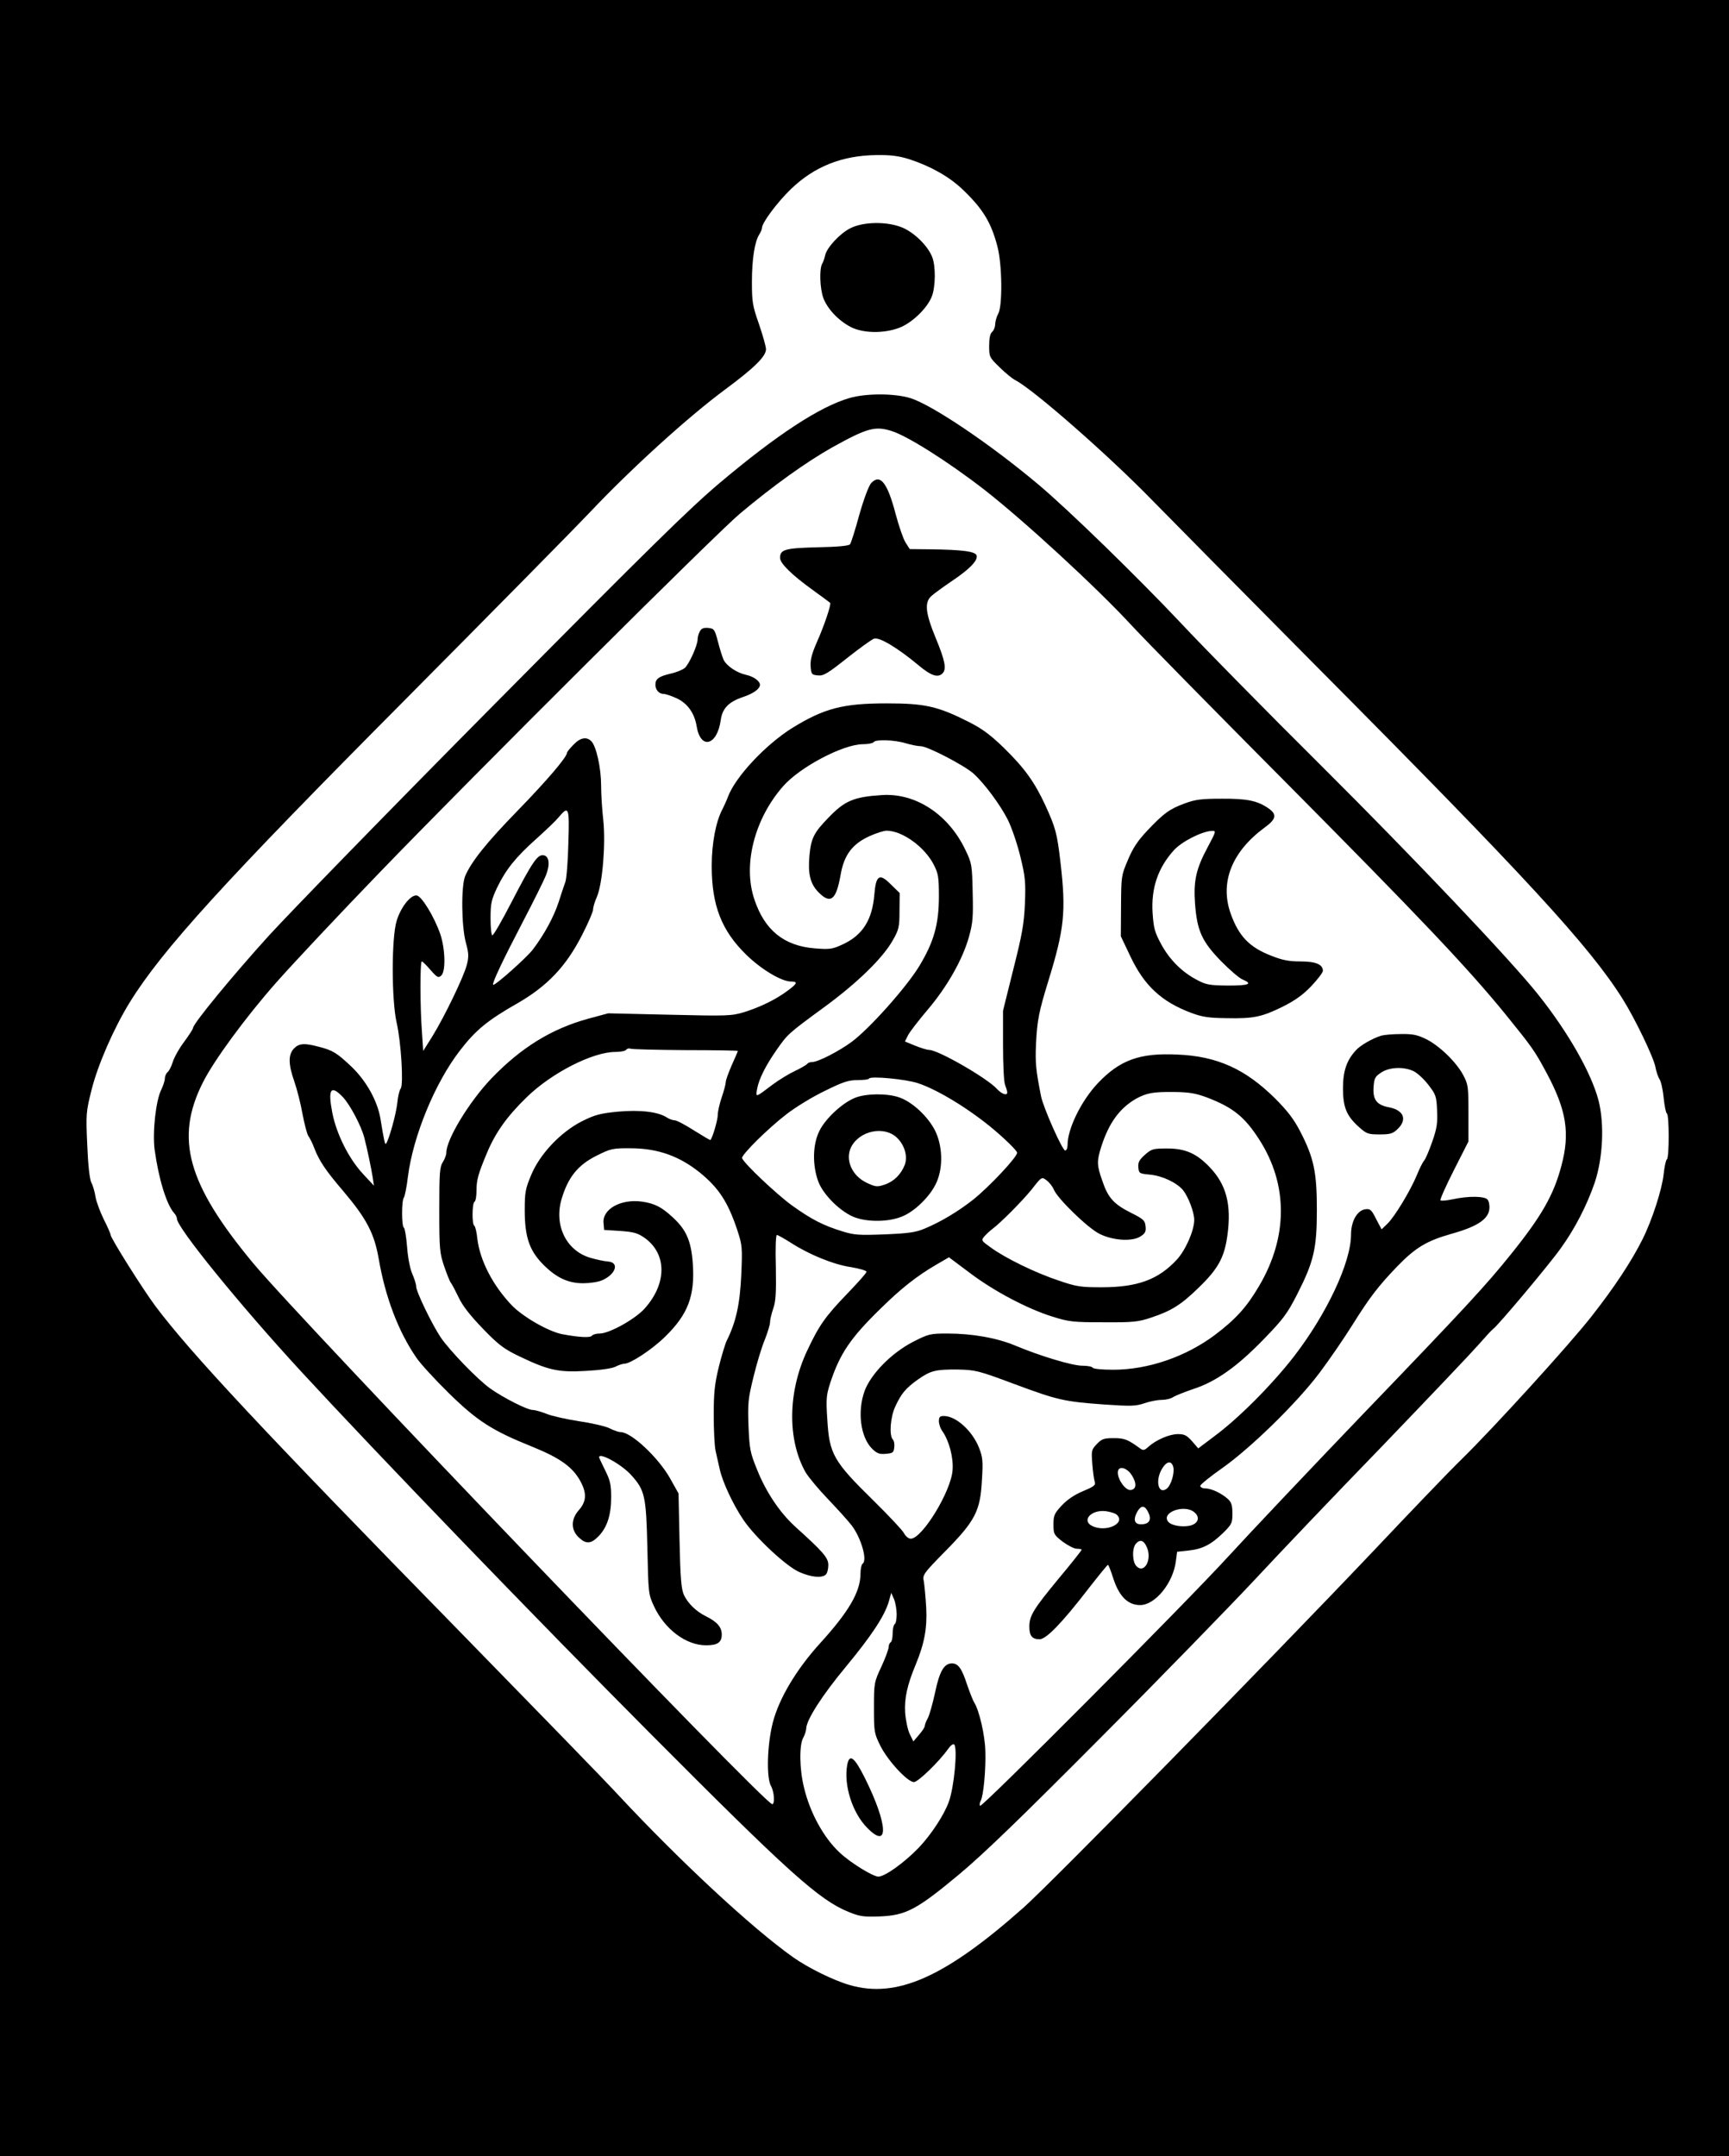 <?xml version="1.0" encoding="UTF-8" standalone="yes"?>
<svg version="1.0" xmlns="http://www.w3.org/2000/svg" width="860" height="1072" viewBox="0 0 860 1072" preserveAspectRatio="xMidYMid meet">
  <g transform="translate(0,1072) scale(0.1,-0.1)" fill="#000000" stroke="none">
    <path d="M0 5360 l0 -5360 4300 0 4300 0 0 5360 0 5360 -4300 0 -4300 0 0
-5360z m4524 4568 c104 -34 197 -86 263 -149 102 -97 143 -165 174 -284 24
-89 26 -297 4 -335 -8 -14 -14 -37 -15 -51 0 -15 -7 -32 -15 -39 -10 -8 -15
-31 -15 -69 0 -55 1 -58 53 -108 28 -28 63 -56 77 -63 91 -47 465 -375 681
-597 90 -92 459 -465 819 -828 1040 -1046 1355 -1388 1520 -1650 62 -98 155
-292 164 -340 4 -22 13 -49 20 -60 8 -11 17 -53 21 -93 4 -40 11 -75 16 -78
12 -7 12 -221 0 -228 -5 -3 -12 -36 -16 -73 -8 -76 -57 -228 -105 -324 -55
-110 -140 -239 -254 -384 -114 -145 -485 -552 -646 -710 -51 -49 -246 -252
-433 -450 -518 -546 -1606 -1655 -1747 -1780 -390 -346 -630 -452 -864 -384
-80 23 -206 85 -281 138 -205 145 -563 478 -869 806 -66 72 -423 438 -791 815
-978 999 -1336 1382 -1511 1615 -63 84 -224 340 -224 356 0 5 -15 40 -34 77
-18 37 -37 87 -41 112 -4 25 -13 57 -21 71 -8 17 -16 85 -20 186 -7 154 -6
165 21 273 31 125 111 308 190 436 161 261 473 603 1364 1499 410 413 826 834
924 937 211 223 492 477 673 611 146 108 204 165 204 201 0 13 -16 69 -35 125
-32 91 -35 110 -35 210 0 113 14 201 37 236 7 11 13 25 13 32 0 25 75 126 143
192 117 113 255 168 426 170 72 1 111 -4 165 -21z"/>
    <path d="M4229 9585 c-53 -27 -117 -97 -125 -135 -3 -14 -9 -33 -15 -42 -14
-27 -11 -121 6 -169 20 -54 75 -113 137 -145 61 -31 163 -33 240 -4 62 23 138
95 162 154 20 48 21 155 2 200 -22 54 -86 117 -144 143 -75 33 -197 32 -263
-2z"/>
    <path d="M4225 8741 c-148 -43 -360 -182 -644 -421 -153 -129 -350 -323 -1116
-1096 -512 -516 -1018 -1036 -1126 -1154 -180 -198 -379 -440 -379 -461 0 -5
-20 -36 -45 -70 -25 -33 -50 -79 -56 -100 -7 -22 -18 -44 -26 -50 -7 -6 -13
-20 -13 -31 0 -10 -8 -35 -18 -56 -27 -54 -44 -211 -33 -297 20 -146 59 -273
97 -316 8 -8 14 -21 14 -28 0 -44 312 -428 619 -761 383 -415 1176 -1237 1740
-1803 683 -686 836 -824 983 -883 54 -22 74 -25 153 -22 130 5 184 33 392 206
125 104 308 281 714 689 300 301 641 652 759 778 118 127 401 424 630 660 228
237 444 464 480 505 36 41 70 78 77 83 21 13 279 320 337 402 70 97 129 212
168 325 41 123 49 291 19 409 -36 137 -151 339 -300 526 -135 170 -618 679
-1076 1135 -274 272 -590 593 -702 713 -217 230 -558 562 -708 688 -239 201
-530 397 -638 430 -80 24 -219 24 -302 0z m210 -164 c78 -24 282 -153 460
-291 198 -154 562 -489 737 -679 62 -67 403 -414 759 -772 671 -676 909 -927
1095 -1155 136 -168 147 -183 207 -295 99 -185 117 -299 73 -462 -38 -144 -98
-249 -250 -438 -123 -153 -221 -260 -736 -795 -261 -272 -564 -592 -672 -710
-217 -237 -1224 -1248 -1233 -1238 -4 3 -2 15 3 25 14 26 26 155 23 248 -2 78
-30 200 -55 240 -7 11 -23 52 -36 90 -26 80 -44 105 -75 105 -39 0 -62 -39
-84 -145 -12 -55 -28 -112 -36 -127 -8 -14 -15 -32 -15 -38 0 -7 -13 -27 -29
-45 l-28 -33 -18 37 c-10 20 -20 68 -23 107 -4 70 10 136 53 239 43 104 57
180 52 280 -3 55 -9 115 -12 133 -7 32 -3 38 107 150 149 151 174 200 182 353
6 94 4 114 -14 160 -33 85 -115 159 -175 159 -20 0 -25 -5 -25 -26 0 -14 8
-38 19 -52 32 -47 54 -129 49 -191 -7 -105 -151 -341 -208 -341 -11 0 -26 12
-34 28 -8 15 -76 87 -151 161 -200 196 -220 232 -230 403 -7 104 -5 122 15
184 48 145 100 222 252 370 101 99 178 160 276 217 l62 36 103 -77 c120 -91
287 -179 412 -218 83 -26 103 -28 255 -28 148 -1 172 2 235 23 103 34 151 65
238 150 96 93 127 149 142 259 21 153 -5 253 -89 340 -64 67 -120 92 -210 92
-70 0 -78 -2 -111 -31 -29 -26 -35 -38 -33 -63 3 -30 5 -31 58 -36 62 -6 134
-40 165 -78 27 -35 55 -110 55 -147 0 -53 -43 -150 -86 -197 -92 -100 -196
-138 -375 -138 -104 0 -125 3 -215 34 -114 38 -262 110 -335 163 -49 35 -50
36 -32 57 10 11 27 27 38 35 43 32 149 139 197 198 49 63 50 63 73 45 13 -9
30 -30 37 -47 19 -45 167 -189 226 -219 67 -34 164 -40 205 -13 23 15 28 24
25 50 -3 29 -10 36 -72 67 -86 43 -115 75 -143 159 -28 78 -28 99 -5 171 38
118 91 190 172 237 53 29 85 35 190 34 76 -1 109 -7 165 -28 128 -49 186 -96
258 -208 144 -223 144 -484 0 -728 -62 -106 -117 -166 -220 -244 -146 -109
-333 -173 -506 -173 -53 0 -99 4 -102 10 -3 6 -27 10 -52 10 -49 0 -209 48
-333 100 -91 38 -213 60 -337 60 -88 0 -94 -2 -173 -42 -106 -55 -207 -158
-239 -242 -38 -103 -21 -233 38 -290 23 -22 36 -27 67 -24 35 3 39 6 42 32 2
16 -1 33 -7 39 -19 19 -13 111 12 164 30 65 52 91 112 134 64 45 89 51 200 50
86 -2 101 -5 280 -72 216 -80 244 -87 449 -102 132 -9 155 -8 197 6 26 9 64
17 86 17 21 0 47 6 58 14 11 7 56 25 100 40 114 37 219 112 351 248 97 100
117 127 166 223 83 163 98 227 98 421 0 186 -15 258 -83 389 -31 60 -62 101
-126 165 -147 145 -287 209 -485 217 -187 9 -286 -27 -396 -143 -82 -87 -150
-226 -150 -306 0 -16 -5 -28 -12 -28 -14 0 -109 214 -120 270 -26 132 -29 165
-25 260 6 118 14 159 62 315 79 256 88 343 60 585 -17 147 -24 173 -75 285
-54 117 -104 186 -206 286 -68 66 -109 96 -174 129 -156 79 -220 93 -410 93
-218 0 -311 -25 -469 -122 -133 -83 -283 -243 -320 -342 -7 -19 -20 -47 -28
-63 -32 -60 -53 -168 -53 -281 0 -197 49 -322 172 -442 75 -73 175 -133 223
-133 35 0 31 -10 -18 -46 -59 -44 -136 -81 -215 -106 -64 -19 -81 -20 -372
-13 l-305 7 -100 -27 c-181 -50 -332 -142 -481 -297 -109 -114 -224 -302 -224
-369 0 -11 -8 -32 -17 -46 -16 -24 -18 -54 -18 -238 0 -195 2 -215 24 -280 13
-38 28 -76 33 -82 6 -7 23 -40 39 -73 19 -41 57 -90 120 -155 76 -79 105 -101
173 -134 151 -73 201 -85 338 -77 74 4 131 12 149 21 15 8 36 15 45 15 30 0
138 71 202 134 114 111 149 203 138 363 -8 113 -32 168 -99 230 -57 53 -92 70
-155 79 -105 14 -197 -38 -190 -107 l3 -34 80 -5 c68 -5 86 -10 122 -35 110
-79 111 -225 1 -349 -46 -53 -177 -126 -225 -126 -17 0 -35 -5 -39 -11 -7 -11
-65 -8 -149 8 -69 14 -196 87 -251 145 -93 98 -157 221 -170 331 -3 31 -10 60
-15 63 -12 7 -11 111 1 119 6 3 10 28 10 54 0 54 8 84 53 191 42 100 100 181
197 275 124 121 328 225 441 225 26 0 51 5 54 11 4 6 14 8 22 5 8 -3 131 -6
274 -7 142 0 259 -2 259 -4 0 -2 -13 -33 -30 -70 -16 -37 -30 -75 -30 -84 0
-10 -9 -44 -20 -76 -11 -32 -20 -72 -20 -89 0 -24 -24 -107 -36 -124 -1 -2
-38 20 -81 47 -44 28 -87 51 -97 51 -9 0 -27 6 -39 14 -44 29 -135 39 -245 29
-89 -9 -114 -16 -178 -48 -106 -54 -209 -163 -252 -267 -29 -69 -32 -87 -32
-176 0 -130 23 -198 88 -265 66 -68 126 -97 202 -97 33 0 75 6 93 14 69 29 90
89 32 94 -17 1 -56 9 -87 18 -122 35 -184 163 -144 295 32 106 80 166 171 212
74 37 82 39 180 38 131 -2 235 -40 335 -120 94 -76 140 -146 186 -283 26 -79
27 -87 21 -228 -7 -146 -26 -232 -72 -325 -8 -16 -26 -76 -40 -132 -20 -83
-25 -126 -25 -237 0 -75 4 -155 9 -178 5 -24 15 -65 21 -93 14 -64 67 -177
118 -252 60 -88 212 -230 278 -259 59 -26 113 -31 132 -12 7 7 12 28 12 47 0
36 -24 64 -167 193 -75 69 -142 169 -186 278 -36 88 -39 104 -44 220 -4 115
-2 135 25 245 16 66 41 149 56 184 14 36 26 74 26 86 0 12 7 43 16 69 13 37
15 79 13 206 -3 95 0 160 5 160 5 0 37 -18 70 -39 90 -58 211 -108 299 -121
42 -7 77 -17 77 -23 0 -6 -42 -53 -93 -106 -112 -116 -143 -160 -203 -288 -96
-205 -98 -442 -7 -603 15 -25 65 -85 113 -135 47 -49 100 -108 117 -130 47
-63 79 -174 53 -190 -5 -3 -10 -26 -10 -49 0 -90 -58 -189 -201 -346 -118
-130 -204 -274 -235 -394 -28 -108 -33 -274 -9 -316 16 -28 20 -90 6 -90 -38
0 -2338 2397 -2582 2690 -328 395 -390 620 -250 898 55 110 214 326 365 497
83 94 315 341 517 550 484 501 1669 1680 1789 1781 168 141 332 258 460 330
173 96 213 107 295 81z m69 -1552 c27 -8 61 -15 76 -15 33 0 214 -94 261 -135
54 -48 135 -157 172 -231 19 -38 47 -120 62 -182 25 -102 27 -126 23 -235 -5
-103 -14 -153 -58 -327 l-51 -205 0 -170 c0 -96 4 -183 10 -198 6 -16 11 -33
11 -38 0 -18 -27 -9 -51 17 -49 54 -293 194 -337 194 -11 0 -42 10 -70 21
l-51 21 16 32 c9 17 53 74 98 127 96 113 174 250 205 363 19 68 21 99 18 220
-3 135 -4 144 -36 210 -84 177 -248 285 -417 273 -139 -9 -184 -28 -266 -114
-71 -73 -85 -101 -93 -188 -8 -90 4 -139 45 -181 60 -61 88 -39 110 86 17 99
58 154 144 193 33 15 71 27 85 27 78 0 190 -81 235 -170 22 -43 25 -62 25
-156 0 -140 -25 -228 -100 -351 -65 -105 -245 -307 -334 -373 -64 -47 -167
-100 -196 -100 -10 0 -21 -4 -25 -9 -3 -5 -30 -21 -60 -35 -30 -14 -81 -45
-113 -69 -86 -65 -84 -65 -76 -20 9 49 42 115 98 195 54 77 57 80 236 211 164
120 291 244 340 331 31 54 34 67 34 147 l1 89 -43 42 c-57 58 -75 48 -83 -48
-10 -127 -58 -204 -159 -250 -50 -23 -63 -25 -137 -19 -153 12 -250 90 -301
244 -58 172 1 401 144 563 84 95 298 208 396 208 26 0 50 5 53 10 9 15 103 12
159 -5z m61 -1690 c101 -33 263 -133 383 -235 61 -52 111 -102 111 -111 1 -21
-137 -168 -218 -233 -75 -59 -160 -110 -241 -144 -45 -19 -80 -24 -200 -29
-128 -5 -152 -3 -210 15 -98 30 -156 61 -251 129 -77 56 -238 208 -248 235 -5
15 131 150 223 220 43 33 127 85 188 114 91 45 118 54 163 54 30 0 56 3 58 8
9 13 180 -3 242 -23z m-105 -2641 c0 -23 -4 -46 -10 -49 -5 -3 -10 -24 -10
-45 0 -21 -4 -42 -10 -45 -5 -3 -10 -14 -10 -24 0 -10 -16 -54 -36 -97 -36
-77 -37 -82 -37 -204 0 -121 1 -127 32 -190 38 -75 135 -180 167 -180 20 0
124 100 170 165 12 17 25 27 30 22 18 -17 0 -214 -27 -286 -24 -66 -88 -163
-149 -227 -72 -75 -169 -144 -201 -144 -27 0 -139 69 -192 119 -80 74 -148
198 -178 324 -23 93 -24 211 -4 247 8 14 14 34 15 45 0 43 79 166 197 308 129
156 193 253 214 325 l12 43 14 -32 c7 -17 13 -51 13 -75z"/>
    <path d="M4333 8318 c-12 -14 -36 -77 -59 -158 -20 -74 -41 -140 -46 -146 -6
-8 -63 -13 -162 -15 -162 -4 -186 -11 -186 -53 0 -27 59 -85 165 -161 44 -32
82 -60 84 -62 7 -6 -29 -113 -66 -196 -25 -57 -33 -88 -31 -120 3 -39 5 -42
36 -45 28 -3 48 9 145 86 62 49 123 93 135 97 27 8 118 -47 220 -132 63 -53
97 -64 120 -41 21 21 13 63 -33 174 -52 126 -58 179 -22 211 12 11 56 43 97
71 90 60 133 103 128 129 -4 21 -67 30 -233 32 l-100 1 -21 33 c-11 17 -33 81
-49 141 -41 157 -77 202 -122 154z"/>
    <path d="M3481 7581 c-6 -11 -11 -28 -11 -39 0 -31 -43 -125 -64 -143 -11 -9
-42 -22 -70 -28 -59 -14 -76 -26 -76 -55 0 -26 18 -46 41 -46 9 0 37 -9 63
-21 54 -24 90 -73 101 -139 19 -119 102 -98 120 30 8 58 39 90 109 114 52 17
86 41 86 61 0 19 -32 42 -70 50 -45 10 -96 44 -111 75 -6 14 -19 54 -28 90
-16 61 -19 65 -48 68 -23 2 -34 -2 -42 -17z"/>
    <path d="M2852 7017 c-18 -18 -32 -36 -32 -40 0 -21 -101 -139 -245 -287 -155
-159 -230 -253 -261 -325 -21 -50 -19 -249 3 -331 15 -54 15 -71 5 -111 -16
-61 -110 -255 -170 -353 l-47 -75 -6 90 c-10 129 -10 355 -1 355 4 0 23 -19
43 -42 32 -37 39 -41 53 -29 24 20 21 132 -4 207 -30 86 -92 188 -117 192 -30
4 -79 -57 -100 -126 -26 -83 -26 -393 0 -507 22 -95 35 -308 20 -327 -6 -7
-14 -40 -17 -73 -6 -54 -39 -174 -55 -200 -6 -10 -10 9 -29 125 -15 87 -70
186 -143 256 -73 69 -93 82 -164 100 -71 19 -98 17 -123 -9 -29 -31 -28 -78 2
-164 13 -37 32 -111 41 -163 10 -52 23 -102 30 -110 6 -8 20 -35 29 -60 24
-62 56 -110 146 -215 114 -135 152 -208 174 -335 33 -191 98 -361 187 -490 20
-30 93 -109 161 -176 142 -139 215 -186 416 -267 141 -57 204 -103 242 -177
29 -56 26 -96 -10 -137 -41 -46 -41 -98 -2 -136 37 -35 61 -34 100 6 42 44 62
105 62 194 0 62 -5 83 -30 133 -16 33 -30 62 -30 65 0 26 111 -35 159 -88 69
-76 75 -105 81 -362 5 -226 5 -231 33 -291 53 -114 159 -194 259 -194 57 0 78
14 78 54 0 36 -23 63 -80 91 -48 24 -88 63 -108 105 -13 28 -18 81 -22 270
l-5 235 -42 75 c-58 103 -193 230 -246 230 -10 0 -34 8 -55 19 -20 10 -89 26
-152 35 -63 10 -136 26 -162 37 -26 10 -56 19 -68 19 -27 0 -144 59 -212 107
-63 45 -202 189 -246 254 -43 64 -122 227 -122 253 0 12 -9 39 -19 62 -11 24
-22 79 -26 133 -4 50 -11 94 -16 97 -12 7 -12 137 0 150 4 5 14 52 20 104 26
203 135 467 258 626 78 102 139 152 287 236 149 86 241 183 320 337 31 60 56
118 56 129 0 11 8 39 19 63 28 66 44 262 32 379 -6 52 -11 130 -11 174 0 86
-23 191 -47 219 -24 26 -56 21 -91 -16z m-25 -489 c-2 -90 -9 -176 -15 -193
-6 -16 -21 -61 -33 -99 -24 -74 -72 -162 -128 -236 -32 -42 -191 -183 -198
-176 -7 6 47 120 144 306 56 107 109 214 118 237 22 55 17 97 -12 101 -29 4
-54 -31 -157 -230 -48 -93 -91 -168 -97 -168 -5 0 -9 38 -9 84 0 75 4 92 33
154 44 90 91 149 195 242 46 41 96 89 111 107 50 60 54 50 48 -129z m-1121
-1263 c36 -39 90 -141 106 -201 15 -58 35 -154 42 -199 l6 -40 -54 58 c-71 76
-132 198 -153 304 -23 119 -8 142 53 78z"/>
    <path d="M5894 6726 c-77 -28 -105 -49 -186 -134 -49 -52 -73 -88 -98 -148
-33 -77 -33 -82 -34 -229 l-1 -150 49 -103 c69 -144 154 -222 299 -277 56 -21
88 -26 175 -27 138 -3 178 6 282 57 62 31 101 59 143 103 31 33 57 67 57 75 0
32 -35 47 -111 47 -57 0 -90 6 -145 28 -109 42 -162 97 -202 208 -56 155 4
308 166 428 60 43 65 66 23 96 -56 39 -107 50 -235 49 -100 0 -131 -4 -182
-23z m113 -218 c-58 -108 -71 -167 -63 -280 10 -135 34 -188 128 -285 44 -45
93 -87 109 -93 52 -22 31 -30 -73 -30 -92 1 -109 4 -154 28 -75 39 -137 101
-179 179 -32 59 -37 80 -42 154 -8 123 27 225 106 312 39 43 139 94 189 96 22
1 21 -2 -21 -81z"/>
    <path d="M6870 5571 c-44 -14 -104 -48 -126 -73 -46 -50 -64 -103 -64 -188 0
-95 17 -137 79 -193 38 -34 46 -37 103 -37 54 0 66 4 90 27 49 47 30 94 -44
108 -59 11 -80 37 -76 98 3 46 7 54 37 74 41 28 114 31 163 7 18 -9 51 -39 73
-68 37 -48 40 -56 43 -127 3 -63 -1 -89 -24 -155 -15 -43 -33 -86 -41 -95 -7
-8 -23 -40 -35 -70 -32 -78 -112 -210 -147 -243 l-29 -28 -27 51 c-23 46 -29
52 -53 49 -41 -5 -72 -59 -72 -126 0 -138 -121 -395 -284 -606 -112 -144 -278
-310 -399 -399 l-77 -58 -31 36 c-26 29 -38 35 -70 35 -43 0 -109 -29 -147
-63 -19 -18 -26 -19 -40 -9 -63 46 -79 52 -133 52 -48 0 -59 -4 -83 -29 -27
-28 -28 -33 -23 -98 3 -37 8 -77 12 -89 6 -18 -2 -24 -59 -48 -43 -18 -79 -43
-106 -72 -36 -39 -40 -49 -40 -93 0 -48 2 -52 46 -86 26 -19 57 -35 70 -35 13
0 24 -2 24 -5 0 -3 -51 -68 -114 -143 -127 -154 -146 -185 -146 -240 0 -45 14
-62 51 -62 33 0 113 83 244 253 50 64 92 116 96 117 3 0 15 -31 27 -69 29 -88
72 -131 133 -131 75 0 165 110 178 220 l6 45 55 6 c70 7 113 29 173 87 44 43
47 50 47 97 0 41 -5 56 -22 72 -32 29 -83 53 -113 53 -14 0 -25 6 -25 13 1 6
49 46 108 87 142 100 370 322 484 473 49 65 123 173 165 240 87 139 129 193
222 290 91 94 147 128 271 163 126 35 183 72 188 123 2 18 -2 39 -9 47 -14 17
-91 19 -171 2 -31 -7 -60 -9 -63 -6 -4 3 26 70 66 149 l73 144 0 140 c0 132
-1 143 -26 190 -34 64 -118 146 -185 179 -43 21 -66 26 -125 25 -40 0 -84 -4
-98 -8z m-1034 -2145 c7 -29 -11 -89 -31 -106 -43 -35 -61 38 -25 98 23 38 47
42 56 8z m-206 -41 c25 -41 23 -69 -6 -73 -25 -3 -64 50 -64 87 0 36 44 27 70
-14z m79 -179 c20 -37 11 -61 -25 -64 -39 -4 -50 18 -29 59 19 35 37 37 54 5z
m231 -4 c32 -26 20 -59 -25 -68 -40 -7 -89 2 -104 20 -38 46 79 89 129 48z
m-384 -14 c43 -42 -53 -87 -121 -56 -58 26 -10 83 64 75 23 -3 50 -11 57 -19z
m149 -162 c26 -61 -14 -132 -52 -93 -21 21 -23 87 -4 111 21 25 41 19 56 -18z"/>
    <path d="M4253 5262 c-63 -25 -147 -103 -177 -164 -34 -67 -36 -170 -6 -252
26 -69 116 -156 186 -180 65 -22 161 -21 226 4 66 24 148 105 177 173 33 76
29 181 -8 256 -36 71 -114 143 -178 165 -60 21 -166 20 -220 -2z m208 -198
c39 -37 55 -94 39 -136 -19 -48 -55 -83 -101 -98 -36 -12 -44 -11 -87 9 -75
35 -110 116 -78 179 42 81 164 106 227 46z"/>
    <path d="M4214 1945 c-18 -100 25 -237 99 -312 110 -113 104 16 -11 247 -53
106 -77 123 -88 65z"/>
  </g>
</svg>